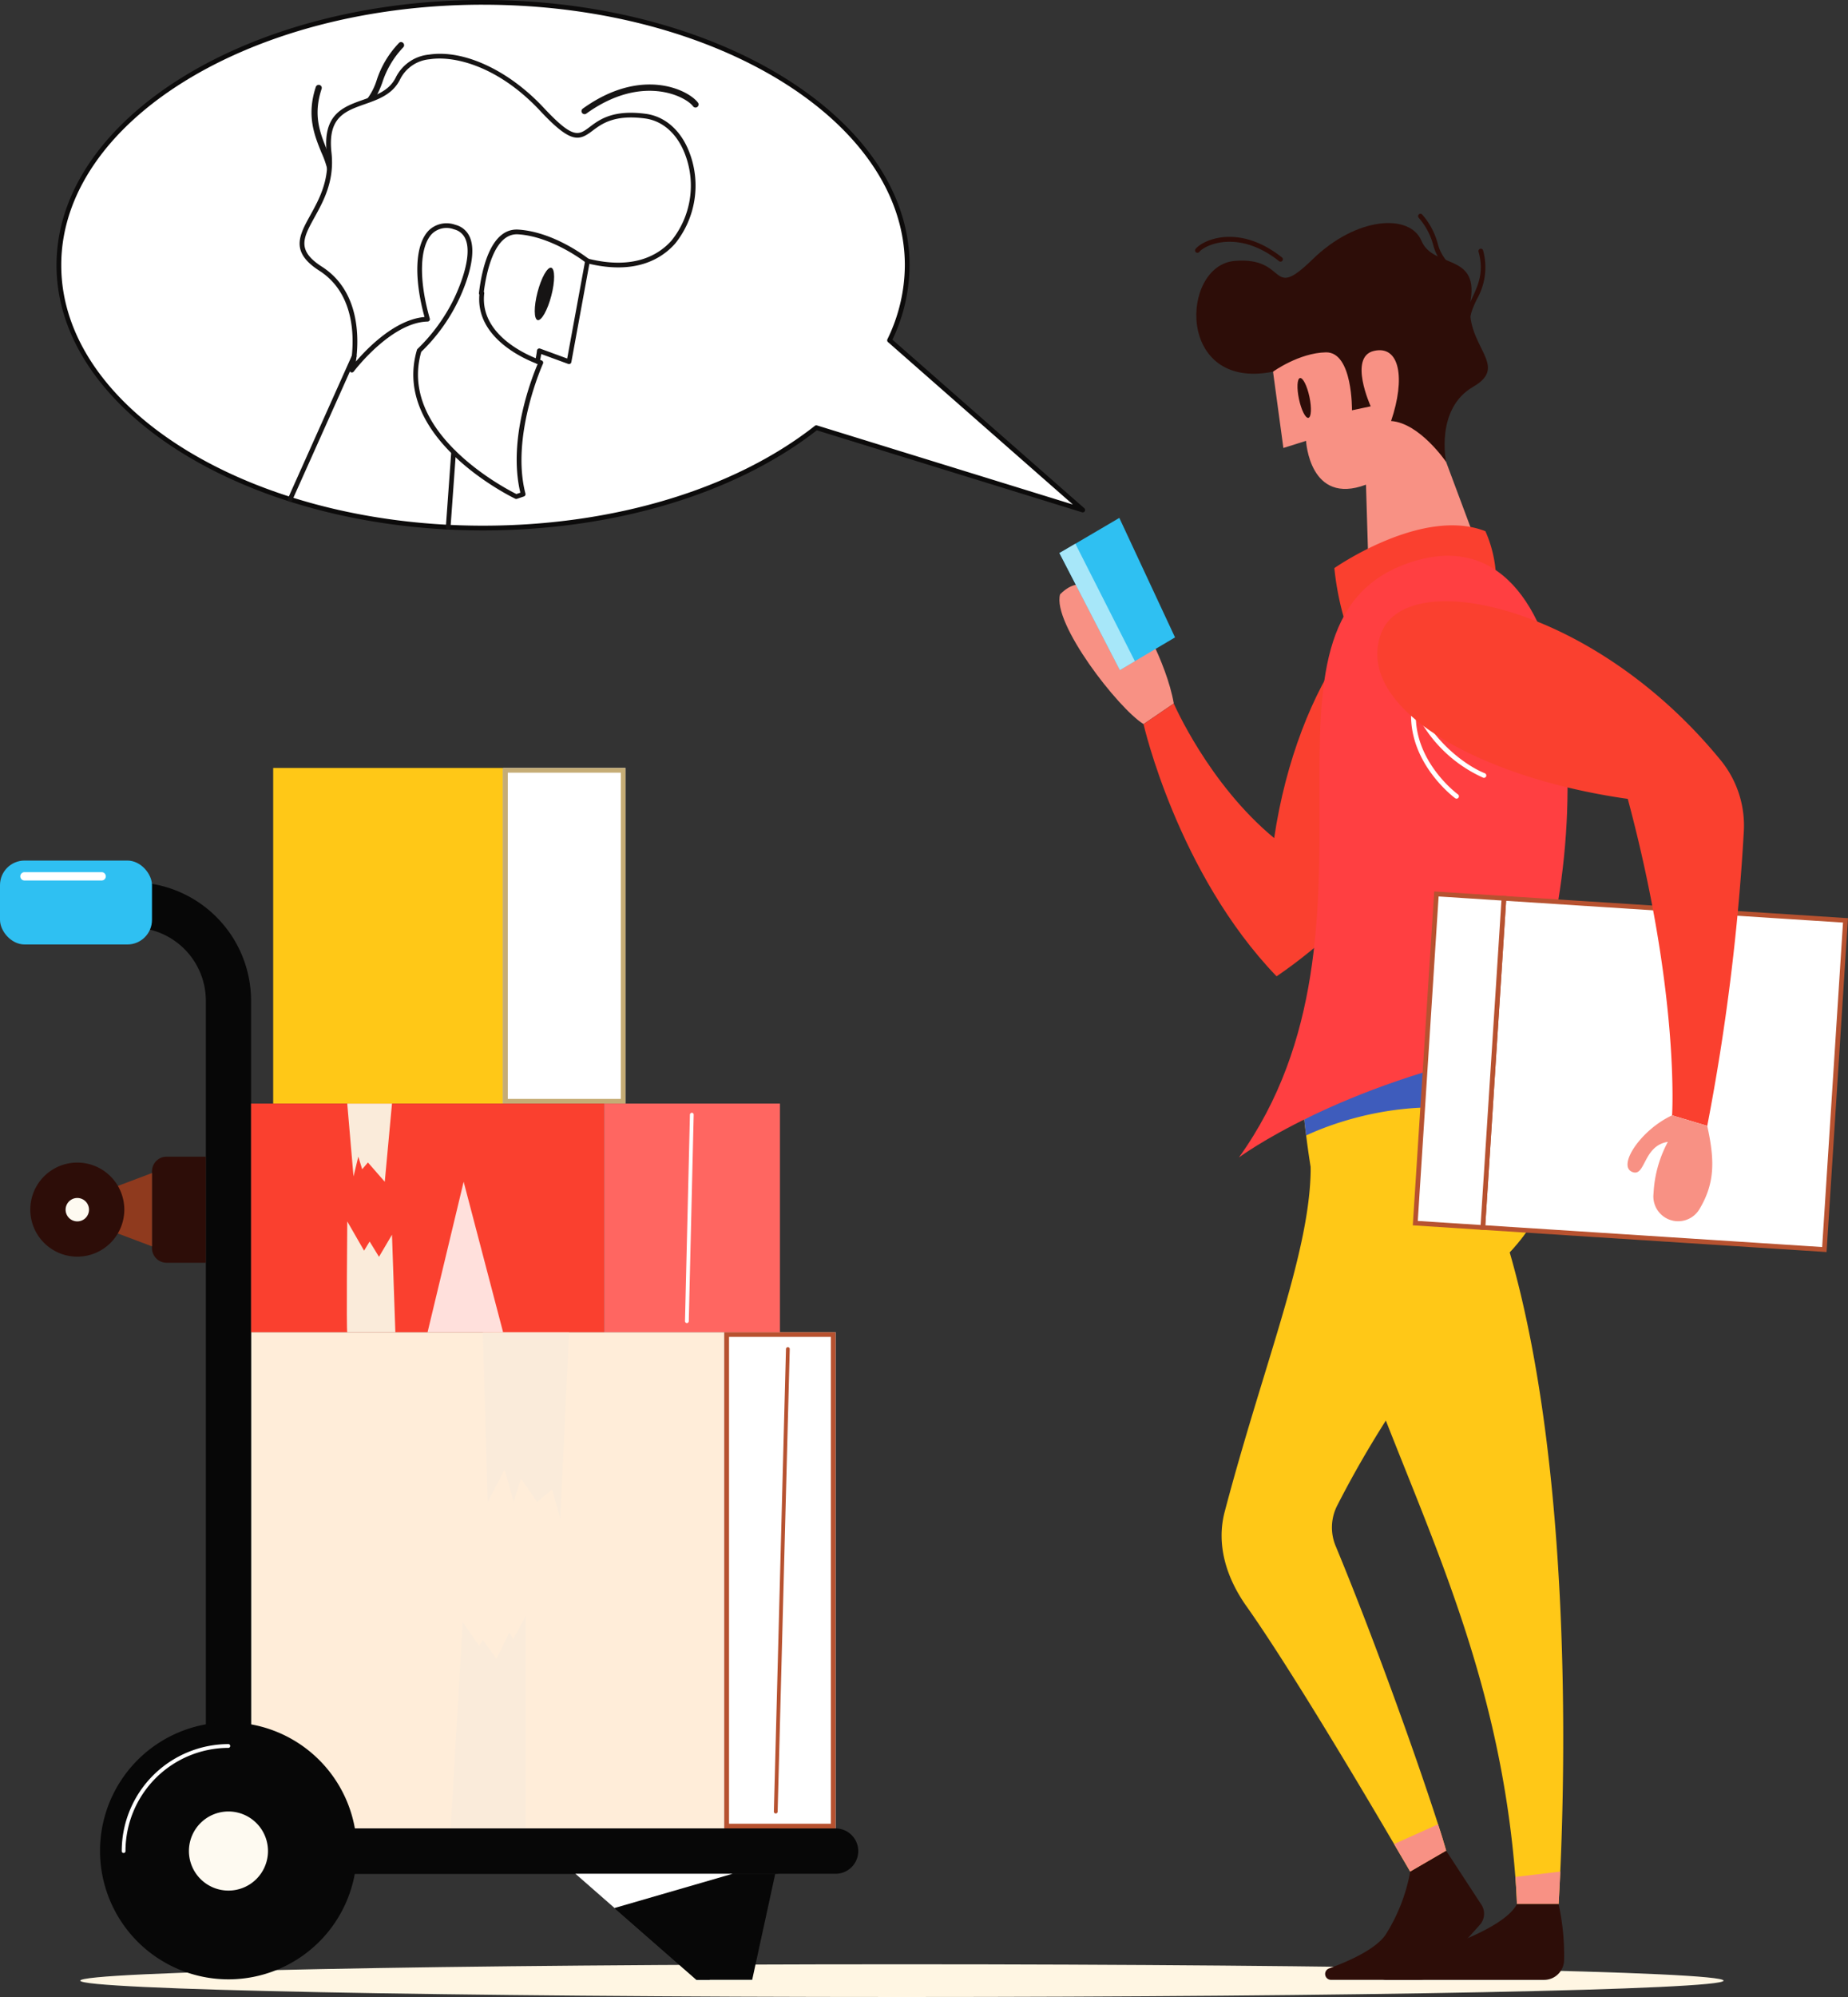 <svg xmlns="http://www.w3.org/2000/svg" width="250" height="270" viewBox="0 0 250 270">
  <rect x="0" y="0" width="250" height="270" fill="#333333" stroke="none"/>
  <g id="Ai" transform="translate(-1217 -9186)">
    <g id="Vector_Smart_Object" data-name="Vector Smart Object" transform="translate(443.084 9144.012)">
      <path id="Path_1" data-name="Path 1" d="M784.775,309.777c0-1.22,49.764-2.211,111.152-2.211s111.155.991,111.155,2.211-49.766,2.211-111.155,2.211S784.775,311,784.775,309.777Z" fill="#fff6e3"/>
      <g id="Group_6" data-name="Group 6">
        <rect id="Rectangle_1" data-name="Rectangle 1" width="31.101" height="45.381" transform="translate(810.873 145.819)" fill="#ffc817"/>
        <g id="Group_1" data-name="Group 1">
          <rect id="Rectangle_2" data-name="Rectangle 2" width="16.558" height="45.381" transform="matrix(-1, 0, 0, -1, 858.533, 191.2)" fill="#fff"/>
          <path id="Path_2" data-name="Path 2" d="M857.9,146.456v44.106H842.61V146.456Zm.636-.637H841.974V191.2h16.558v-45.38Z" fill="#c5ac75"/>
        </g>
        <g id="Group_3" data-name="Group 3">
          <rect id="Rectangle_3" data-name="Rectangle 3" width="64.024" height="67.093" transform="translate(807.881 222.105)" fill="#ffedd9"/>
          <g id="Group_2" data-name="Group 2">
            <rect id="Rectangle_4" data-name="Rectangle 4" width="15.052" height="67.093" transform="matrix(-1, 0, 0, -1, 886.956, 289.199)" fill="#fff"/>
            <path id="Path_3" data-name="Path 3" d="M886.321,222.742v65.82H872.54v-65.82Zm.636-.637H871.9V289.2h15.052V222.1Z" fill="#b75230"/>
          </g>
          <path id="Path_4" data-name="Path 4" d="M810.031,289.2l12.749-31.591,13.1,14.121,12.308-5.094,2.993,22.564Z" fill="#ffedd9"/>
          <path id="Path_5" data-name="Path 5" d="M839.242,222.105l.651,22.951,2.277-4.368,1.236,4.368.976-3.195,2.212,3.195,2.017-1.7,1.106,3.977,1.171-25.233Z" fill="#faebda"/>
          <path id="Path_6" data-name="Path 6" d="M834.882,289.2l1.627-27.907,2.212,3.195.52-.782,1.822,2.543,1.757-3.521.521.848,1.724-3.13V289.2Z" fill="#faebda"/>
          <path id="Path_7" data-name="Path 7" d="M878.861,287.179h-.006a.254.254,0,0,1-.248-.261l1.637-62.543a.255.255,0,0,1,.256-.249h.006a.254.254,0,0,1,.248.261l-1.637,62.543A.256.256,0,0,1,878.861,287.179Z" fill="#b75230"/>
        </g>
        <g id="Group_4" data-name="Group 4">
          <path id="Path_8" data-name="Path 8" d="M878.793,295.32l-3.119,14.342h-7.543L851.739,295.32Z" fill="#070707"/>
          <path id="Path_9" data-name="Path 9" d="M873.044,295.32l-3.119,14.342h-1.794l-11.091-9.7-5.3-4.638Z" fill="#070707"/>
          <path id="Path_10" data-name="Path 10" d="M886.957,295.327h-73.98a3.064,3.064,0,0,1,0-6.128h73.98a3.064,3.064,0,0,1,0,6.128Z" fill="#070707"/>
          <path id="Path_11" data-name="Path 11" d="M878.8,295.327h-73.98a3.064,3.064,0,0,1,0-6.128H878.8a3.064,3.064,0,0,1,0,6.128Z" fill="#070707"/>
          <path id="Path_12" data-name="Path 12" d="M804.822,295.327a3.061,3.061,0,0,1-3.059-3.063V177.3a9.9,9.9,0,0,0-9.875-9.9h-4.44a3.065,3.065,0,0,1,0-6.13h4.44A16.027,16.027,0,0,1,807.881,177.3V292.264A3.061,3.061,0,0,1,804.822,295.327Z" fill="#070707"/>
          <rect id="Rectangle_5" data-name="Rectangle 5" width="20.561" height="11.345" rx="3.325" transform="translate(773.916 158.338)" fill="#2fc0f2"/>
          <path id="Rectangle_6" data-name="Rectangle 6" d="M1.983,0H7.288a0,0,0,0,1,0,0V14.345a0,0,0,0,1,0,0H1.983A1.983,1.983,0,0,1,0,12.362V1.983A1.983,1.983,0,0,1,1.983,0Z" transform="translate(794.477 198.372)" fill="#2d0d08"/>
          <path id="Path_13" data-name="Path 13" d="M789.059,208.458l5.418,2.043v-9.915l-5.418,2.043Z" fill="#8f3a1e"/>
          <path id="Path_14" data-name="Path 14" d="M790.733,205.544a6.359,6.359,0,1,1-6.359-6.372A6.366,6.366,0,0,1,790.733,205.544Z" fill="#2d0d08"/>
          <path id="Path_15" data-name="Path 15" d="M785.956,205.544a1.582,1.582,0,1,1-1.582-1.585A1.583,1.583,0,0,1,785.956,205.544Z" fill="#fefaf1"/>
          <path id="Path_16" data-name="Path 16" d="M822.194,292.264a17.373,17.373,0,1,1-17.372-17.41A17.391,17.391,0,0,1,822.194,292.264Z" fill="#070707"/>
          <path id="Path_17" data-name="Path 17" d="M810.17,292.264a5.348,5.348,0,1,1-5.348-5.359A5.353,5.353,0,0,1,810.17,292.264Z" fill="#fefaf1"/>
          <path id="Path_18" data-name="Path 18" d="M790.639,292.519a.256.256,0,0,1-.254-.256,14.47,14.47,0,0,1,14.437-14.468.256.256,0,0,1,0,.511,13.958,13.958,0,0,0-13.929,13.956A.256.256,0,0,1,790.639,292.519Z" fill="#fff"/>
          <path id="Path_19" data-name="Path 19" d="M873.044,295.32l-16,4.638-5.3-4.638Z" fill="#fff"/>
        </g>
        <g id="Group_5" data-name="Group 5">
          <rect id="Rectangle_7" data-name="Rectangle 7" width="47.757" height="30.906" transform="translate(807.881 191.2)" fill="#fa402f"/>
          <rect id="Rectangle_8" data-name="Rectangle 8" width="23.792" height="30.906" transform="matrix(-1, 0, 0, -1, 879.43, 222.105)" fill="#ff6661"/>
          <path id="Path_20" data-name="Path 20" d="M820.893,191.2l.846,9.845.651-2.673.52,1.7.781-.913,2.277,2.608.976-10.563Z" fill="#faebda"/>
          <path id="Path_21" data-name="Path 21" d="M820.894,222.1c-.13,0,0-14.976,0-14.976l2.276,3.957.749-1.238,1.268,2.068,1.757-2.981L827.4,222.1Z" fill="#faebda"/>
          <path id="Path_22" data-name="Path 22" d="M866.832,220.869h0a.256.256,0,0,1-.25-.261l.668-27.921a.267.267,0,0,1,.261-.25.256.256,0,0,1,.248.261l-.666,27.921A.257.257,0,0,1,866.832,220.869Z" fill="#fff"/>
          <path id="Path_23" data-name="Path 23" d="M831.759,222.105l4.88-20.343,5.335,20.343Z" fill="#ffe0dc"/>
        </g>
        <path id="Path_24" data-name="Path 24" d="M787.668,161.034H777.227a.564.564,0,0,1-.563-.564h0a.565.565,0,0,1,.563-.564h10.441a.566.566,0,0,1,.563.564h0A.565.565,0,0,1,787.668,161.034Z" fill="#fff"/>
      </g>
      <g id="Group_11" data-name="Group 11">
        <g id="Group_7" data-name="Group 7">
          <path id="Path_25" data-name="Path 25" d="M946.133,92.24l1.4,10.316,3.068-.964s.461,8.8,8.107,5.924l.389,12.873s9,2.77,15.2-3.232L962.09,84.477S950.22,81.382,946.133,92.24Z" fill="#f89184"/>
          <path id="Path_26" data-name="Path 26" d="M946.133,92.24c-13.15,2.64-12.539-14.348-5.2-14.973s4.607,5.576,10.547-.213,13.166-6.233,14.733-2.507,7.67,1.647,6.667,7.949,5.453,8.83.316,11.795-3.651,10.147-3.651,10.147-3.569-5.257-7.441-5.526c1.965-5.8,1.172-10.284-2.319-9.48s-.439,7.492-.439,7.492l-2.534.538s.118-7.908-3.527-7.836S946.133,92.24,946.133,92.24Z" fill="#2d0d08"/>
          <path id="Path_27" data-name="Path 27" d="M949.642,95.944c.315,1.485.887,2.62,1.278,2.538s.453-1.354.138-2.839-.885-2.622-1.277-2.539S949.329,94.457,949.642,95.944Z" fill="#2d0d08"/>
          <path id="Path_28" data-name="Path 28" d="M947.141,77.367a.322.322,0,0,0,.2-.573c-5.772-4.577-10.652-2.413-11.684-1.152a.321.321,0,1,0,.5.406c.8-.975,5.344-3.07,10.791,1.249A.318.318,0,0,0,947.141,77.367Z" fill="#2d0d08"/>
          <path id="Path_29" data-name="Path 29" d="M972.725,87.123a.361.361,0,0,0,.114-.021.323.323,0,0,0,.184-.416c-.577-1.52-.008-2.754.653-4.185a8.688,8.688,0,0,0,.881-6.638.321.321,0,1,0-.618.172c.761,2.724-.056,4.489-.846,6.2-.69,1.494-1.342,2.907-.668,4.683A.321.321,0,0,0,972.725,87.123Z" fill="#2d0d08"/>
          <path id="Path_30" data-name="Path 30" d="M969.457,77.887a.323.323,0,0,0,.234-.543,5.86,5.86,0,0,1-1.291-2.48,9.815,9.815,0,0,0-2.073-3.85.321.321,0,1,0-.483.422,9.238,9.238,0,0,1,1.947,3.627,6.449,6.449,0,0,0,1.434,2.724A.316.316,0,0,0,969.457,77.887Z" fill="#2d0d08"/>
        </g>
        <path id="Path_31" data-name="Path 31" d="M955.821,125.874a38.685,38.685,0,0,1-1.393-7.076s11.9-8.339,20.437-4.989a16.942,16.942,0,0,1,1.369,8.554Z" fill="#fa402f"/>
        <path id="Path_32" data-name="Path 32" d="M942.514,259.121c5.025,7.09,13.382,20.91,19.995,32.187.742,1.284,1.486,2.517,2.178,3.724l4.871-2.826c-.307-1.053-.666-2.26-1.1-3.57-3.1-9.633-8.947-25.816-13.868-37.659a6.5,6.5,0,0,1,.205-5.394c7.408-14.514,15.874-24.575,21.61-32.572.641-.564,1.2-1.155,1.742-1.72,12.023-12.817,1.359-24.865-.486-26.613-8.46-2.157-27.3,8.658-27.3,8.658,3.512,11.79-4.384,28.821-10.767,53.044C938.412,250.85,939.848,255.346,942.514,259.121Z" fill="#ffc817"/>
        <path id="Path_33" data-name="Path 33" d="M950.359,193.346c.076.718.153,1.438.256,2.157,4.461,36.22,25.069,58.8,28.3,100.259.18,2.362.205,3.672.205,3.672h5.639s.1-1.591.232-4.392c.615-13.357,1.666-54.3-6.845-83.741,5.05-5.368,6.1-10.609,5.486-15a21.435,21.435,0,0,0-5.972-11.611C969.2,182.531,950.359,193.346,950.359,193.346Z" fill="#ffc817"/>
        <path id="Path_34" data-name="Path 34" d="M950.359,193.346c.076.718.153,1.438.256,2.157,7.382-3.442,22.018-6.781,33.016.8a21.435,21.435,0,0,0-5.972-11.611C969.2,182.531,950.359,193.346,950.359,193.346Z" fill="#3e5cbc"/>
        <path id="Path_35" data-name="Path 35" d="M932.707,137.1c-.982-5.657-5.073-12.707-6.219-14.018l-1.636,1.639s-3.518-6.477-7.527-2.377c-1.083,3.914,7.855,15.412,11.29,17.544Z" fill="#f89184"/>
        <path id="Path_36" data-name="Path 36" d="M946.286,155.3c3.1-20.878,14.584-37.036,24.311-33.343s1.009,34.965-23.983,52.034c-13.417-13.936-18-34.1-18-34.1l4.092-2.788S937.416,147.981,946.286,155.3Z" fill="#fa402f"/>
        <path id="Path_37" data-name="Path 37" d="M917.24,116.762l8.177,15.823,2.025-1.207,5.434-3.211-7.536-16.157-5.947,3.493Z" fill="#2fc0f2"/>
        <path id="Path_38" data-name="Path 38" d="M917.24,116.762l8.177,15.823,2.025-1.207L919.393,115.5Z" fill="#a7e7f9"/>
        <path id="Path_39" data-name="Path 39" d="M969.548,292.206l4.764,7.29a2.244,2.244,0,0,1-.194,2.727c-1.494,1.679-4.147,4.624-6.006,6.5a3.192,3.192,0,0,1-2.284.945H953.977a.793.793,0,0,1-.275-1.537c2.928-1.07,6.311-2.643,7.638-4.529a23.956,23.956,0,0,0,3.354-8.574Z" fill="#2d0d08"/>
        <path id="Path_40" data-name="Path 40" d="M941.522,198.479c22.346-31.213-.968-72.162,22.983-80.391s26.422,38.339,14.523,65.743C954.743,188.612,941.522,198.479,941.522,198.479Z" fill="#ff3f41"/>
        <path id="Path_41" data-name="Path 41" d="M985,295.032c-.129,2.8-.231,4.394-.231,4.394h-5.64s-.025-1.311-.205-3.675Z" fill="#f89184"/>
        <path id="Path_42" data-name="Path 42" d="M984.765,299.426a31.949,31.949,0,0,1,.741,7.554,2.7,2.7,0,0,1-2.694,2.692H961.4a.918.918,0,0,1-.256-1.8c6.813-1.877,16.207-5.016,17.984-8.445Z" fill="#2d0d08"/>
        <path id="Path_43" data-name="Path 43" d="M962.509,291.308c.742,1.284,1.486,2.517,2.178,3.724l4.871-2.826c-.307-1.053-.666-2.26-1.1-3.57Z" fill="#f89184"/>
        <path id="Path_44" data-name="Path 44" d="M964.837,139.593a11.614,11.614,0,0,1,.119-2.714.318.318,0,0,1,.289-.271.322.322,0,0,1,.331.22c1.58,4.809,6.336,8.569,9.209,9.706a.329.329,0,0,1,.18.417.318.318,0,0,1-.415.178,18.554,18.554,0,0,1-9.093-8.84c-.278,6.716,5.627,11.051,5.689,11.1a.318.318,0,0,1,.073.448.321.321,0,0,1-.447.073C970.711,149.862,965.3,145.873,964.837,139.593Z" fill="#fff"/>
        <g id="Group_10" data-name="Group 10">
          <g id="Group_8" data-name="Group 8">
            <rect id="Rectangle_9" data-name="Rectangle 9" width="46.304" height="44.597" transform="matrix(-0.998, -0.064, 0.064, -0.998, 1020.718, 210.93)" fill="#fff"/>
            <path id="Path_45" data-name="Path 45" d="M1021.014,211.269l-46.844-3.024.022-.319,2.88-44.822,46.842,3.024-.021.317Zm-46.167-3.618,45.574,2.941,2.818-43.87-45.572-2.941Z" fill="#b75230"/>
          </g>
          <g id="Group_9" data-name="Group 9">
            <rect id="Rectangle_10" data-name="Rectangle 10" width="9.152" height="44.597" transform="matrix(0.998, 0.064, -0.064, 0.998, 968.237, 162.853)" fill="#fff"/>
            <path id="Path_46" data-name="Path 46" d="M974.806,208.287l-9.768-.631.022-.317,2.88-44.824,9.768.631-.022.317Zm-9.091-1.225,8.5.548,2.818-43.87-8.5-.548Z" fill="#b75230"/>
          </g>
        </g>
        <path id="Path_47" data-name="Path 47" d="M994.124,150c-20.855-2.961-36.99-12.591-33.373-22.364,3.4-9.176,28.7-4.048,46.022,17.236a13.966,13.966,0,0,1,3.046,9.574,297.956,297.956,0,0,1-4.944,39.761l-4.758-1.419S1001.188,176.358,994.124,150Z" fill="#fa402f"/>
        <path id="Path_48" data-name="Path 48" d="M1004.875,194.206c.946,4.347,1.146,7.546-1,11.167a3.355,3.355,0,0,1-6.266-2.031,16.342,16.342,0,0,1,1.936-6.968c-3.4.51-2.99,4.86-4.852,4.049-1.981-.862,1.2-5.681,5.424-7.637Z" fill="#f89184"/>
      </g>
      <g id="Group_14" data-name="Group 14">
        <g id="Group_12" data-name="Group 12">
          <path id="Path_49" data-name="Path 49" d="M920.386,110.942,894.253,88a23.291,23.291,0,0,0,2.389-10.152c0-19.627-25.69-35.538-57.38-35.538s-57.38,15.911-57.38,35.538,25.69,35.537,57.38,35.537c18.3,0,34.58-5.309,45.088-13.571Z" fill="#fff"/>
          <path id="Path_50" data-name="Path 50" d="M839.262,113.7c-31.815,0-57.7-16.086-57.7-35.857s25.883-35.857,57.7-35.857,57.7,16.086,57.7,35.857a23.575,23.575,0,0,1-2.316,10.071L920.6,110.7a.319.319,0,0,1,.068.4.316.316,0,0,1-.37.15l-35.88-11.083C873.391,108.769,856.946,113.7,839.262,113.7Zm0-71.077c-31.464,0-57.061,15.8-57.061,35.22s25.6,35.218,57.061,35.218c17.613,0,33.976-4.921,44.89-13.5a.316.316,0,0,1,.289-.054L919.055,110.2,894.043,88.237a.322.322,0,0,1-.078-.378,22.981,22.981,0,0,0,2.359-10.014C896.325,58.425,870.726,42.626,839.262,42.626Z" fill="#0c0b0b"/>
        </g>
        <g id="Group_13" data-name="Group 13">
          <path id="Path_51" data-name="Path 51" d="M850.891,91.209a.317.317,0,0,1-.11-.019l-3.645-1.335c-.04.258-.107.629-.211,1.072a.313.313,0,0,1-.381.237.318.318,0,0,1-.235-.384,11.655,11.655,0,0,0,.25-1.394.321.321,0,0,1,.148-.237.324.324,0,0,1,.278-.03l3.663,1.343,2.435-13.252a.318.318,0,1,1,.625.116l-2.5,13.622a.32.32,0,0,1-.154.22A.327.327,0,0,1,850.891,91.209Z" fill="#161414"/>
          <path id="Path_52" data-name="Path 52" d="M834.547,113.583h-.022a.318.318,0,0,1-.294-.341l.728-10.116a.335.335,0,0,1,.34-.3.321.321,0,0,1,.294.341l-.728,10.116A.318.318,0,0,1,834.547,113.583Z" fill="#161414"/>
          <path id="Path_53" data-name="Path 53" d="M813.16,109.82a.319.319,0,0,1-.289-.449l8.67-19.358a.318.318,0,0,1,.58.261l-8.67,19.358A.319.319,0,0,1,813.16,109.82Z" fill="#161414"/>
          <path id="Path_54" data-name="Path 54" d="M848.5,81.971c-.51,1.955-1.34,3.428-1.854,3.294s-.52-1.829-.01-3.782,1.339-3.43,1.854-3.294S849.01,80.017,848.5,81.971Z" fill="#161414"/>
          <path id="Path_55" data-name="Path 55" d="M852.73,57.329a.389.389,0,0,1-.073-.08.412.412,0,0,1,.1-.575c7.947-5.717,14.288-2.536,15.58-.809a.416.416,0,0,1-.084.578.411.411,0,0,1-.579-.084c-1.006-1.346-6.918-4.422-14.439.986A.412.412,0,0,1,852.73,57.329Z" fill="#161414"/>
          <path id="Path_56" data-name="Path 56" d="M818.369,65.691a12.645,12.645,0,0,0-.97-3.076c-.954-2.346-2.035-5-.761-8.87a.413.413,0,1,1,.785.258c-1.181,3.578-.205,5.977.741,8.3.106.261.211.521.313.779Z" fill="#161414"/>
          <path id="Path_57" data-name="Path 57" d="M823.308,55.719a8.391,8.391,0,0,0,1.575-2.918,13,13,0,0,1,2.992-4.986.383.383,0,0,1,.582-.013.41.41,0,0,1,.013.583,12.368,12.368,0,0,0-2.815,4.707,12.814,12.814,0,0,1-.935,2.09Z" fill="#161414"/>
          <path id="Path_58" data-name="Path 58" d="M843.755,109.446a.31.31,0,0,1-.135-.03c-.169-.08-16.827-8.075-13.3-20.118a.331.331,0,0,1,.091-.145,24.154,24.154,0,0,0,4.828-6.582.209.209,0,0,1,.019-.043l.017-.04c.013-.025.025-.051.037-.078a.3.3,0,0,1,.025-.045c.451-.93,2.609-5.622,1.547-8.059a2.239,2.239,0,0,0-1.552-1.311,2.824,2.824,0,0,0-2.963.594c-1.7,1.717-1.822,6.219-.312,11.468a.317.317,0,0,1-.3.406c-4.95.113-9.935,6.691-9.985,6.758a.319.319,0,0,1-.393.1.315.315,0,0,1-.169-.366c.022-.092,2.276-9.282-4.092-13.365-3.965-2.542-2.749-4.742-1.208-7.53,1.165-2.112,2.617-4.741,2.21-8.36-.59-5.278,2.224-6.27,4.942-7.227,1.831-.645,3.561-1.254,4.44-3.1a5.609,5.609,0,0,1,4.432-3c4.675-.726,10.768,2.085,15.515,7.162,4.016,4.3,4.713,3.769,6.246,2.616,1.326-1,3.141-2.361,7.568-1.776,2.664.352,4.836,2.3,5.958,5.332a12.512,12.512,0,0,1-1.987,12.236c-1.869,2.092-5.451,4.249-11.918,2.635a.3.3,0,0,1-.119-.059c-.046-.035-4.494-3.538-9.175-3.849-.062,0-.124-.006-.186-.006-3.093,0-4.138,5.238-4.464,7.78a.306.306,0,0,1,.052.213c-.73,6.347,7.67,9.032,7.756,9.059a.318.318,0,0,1,.194.436c-.044.1-4.4,9.8-2.375,17.576a.319.319,0,0,1-.205.381l-.936.32A.327.327,0,0,1,843.755,109.446ZM830.9,89.56c-3.127,10.968,11.426,18.5,12.873,19.223l.536-.183c-1.734-7.224,1.591-15.634,2.342-17.394-1.6-.589-8.379-3.442-7.885-9.381a.32.32,0,0,1-.057-.221c.391-3.309,1.626-8.833,5.354-8.572,4.647.311,8.912,3.509,9.471,3.943,6.109,1.507,9.478-.5,11.223-2.458a11.851,11.851,0,0,0,1.865-11.588c-1.038-2.81-3.022-4.6-5.446-4.924-4.152-.553-5.863.725-7.1,1.657-1.815,1.367-2.879,1.816-7.088-2.691-5.6-5.988-11.55-7.5-14.957-6.969a4.937,4.937,0,0,0-3.953,2.643c-.992,2.082-2.93,2.764-4.8,3.423-2.714.956-5.055,1.781-4.519,6.555.426,3.823-1.078,6.549-2.289,8.739-1.537,2.785-2.464,4.467,1,6.686,5.3,3.4,4.987,10.06,4.593,12.819,1.586-1.846,5.33-5.681,9.282-6.018-1.48-5.38-1.264-9.845.58-11.709a3.463,3.463,0,0,1,3.586-.758,2.878,2.878,0,0,1,1.963,1.669c1.246,2.864-1.318,8.116-1.62,8.719A24.242,24.242,0,0,1,830.9,89.56Z" fill="#161414"/>
        </g>
      </g>
    </g>
  </g>
</svg>
